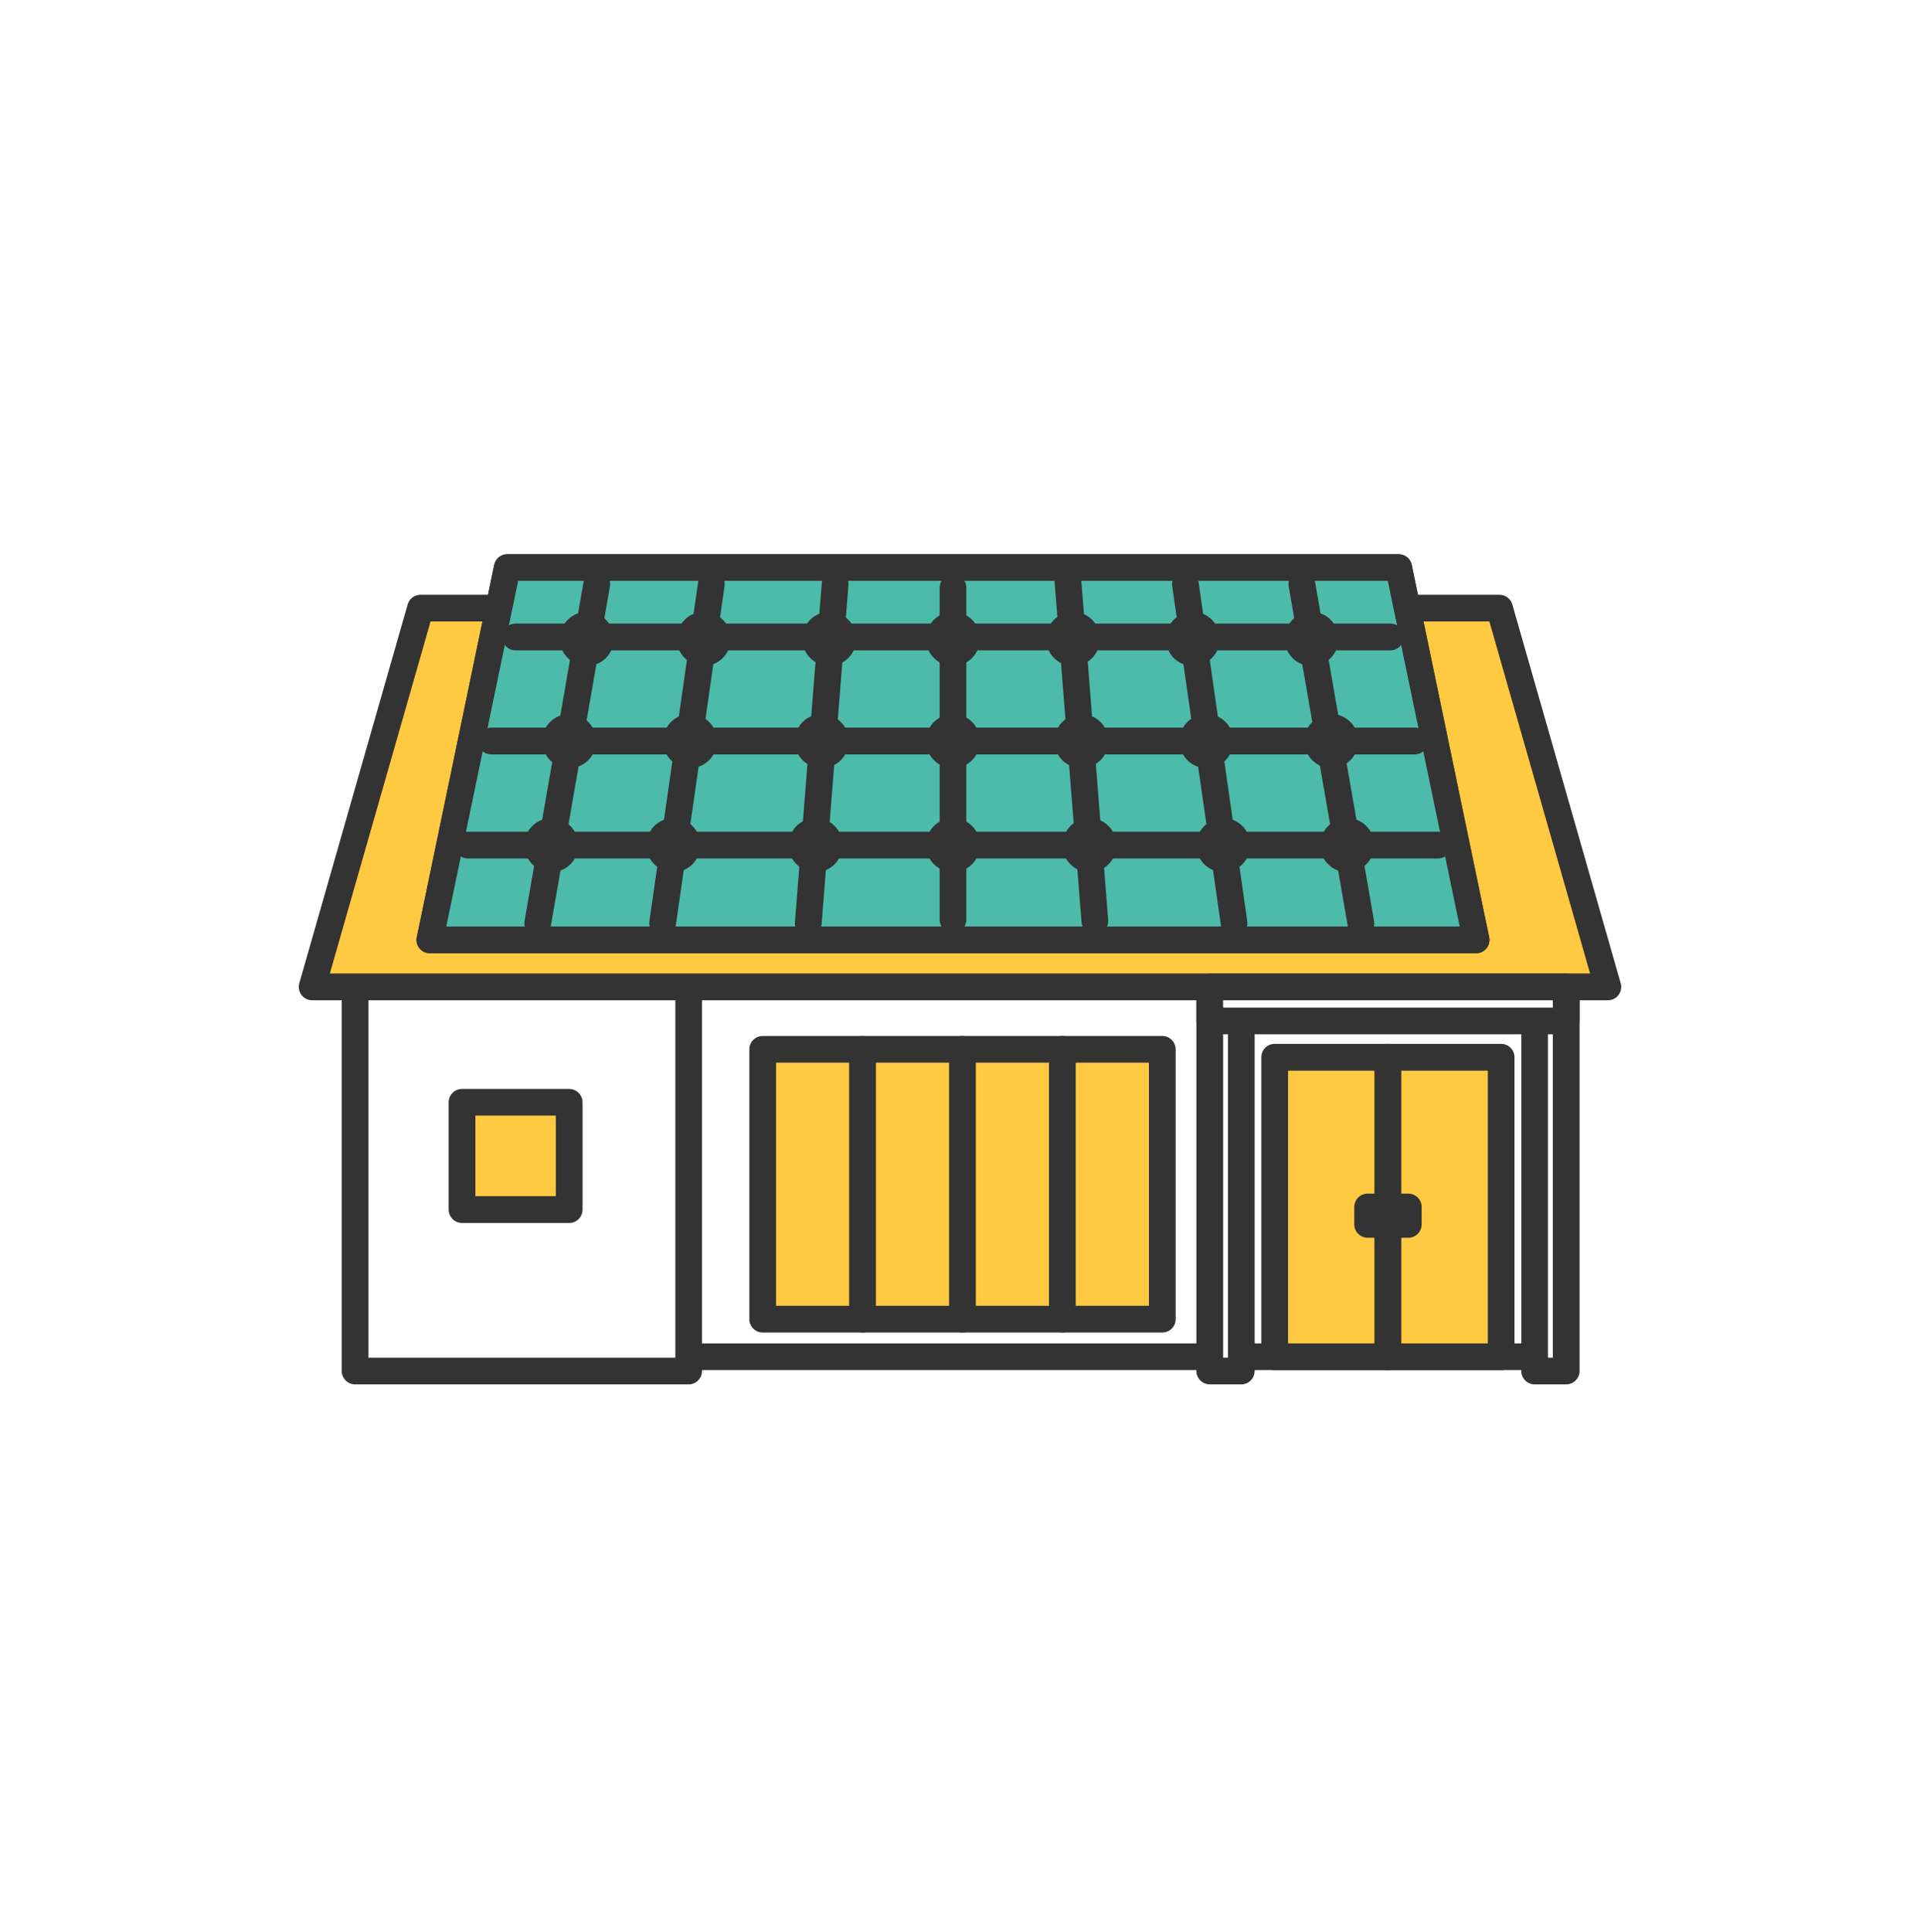 <svg width="170" height="171" viewBox="0 0 170 171" fill="none" xmlns="http://www.w3.org/2000/svg">
<g filter="url(#filter0_d_73_179790)">
<rect x="5" y="5.804" width="160" height="160" rx="80" fill="white"/>
<rect x="7" y="7.804" width="156" height="156" rx="78" stroke="white" stroke-width="4"/>
<path d="M135.902 73.297H34.538V120.095H135.902V73.297Z" fill="white"/>
<path d="M135.901 121.281H34.537C33.886 121.281 33.353 120.754 33.353 120.096V73.298C33.353 72.646 33.88 72.113 34.537 72.113H135.901C136.552 72.113 137.084 72.641 137.084 73.298V120.096C137.084 120.748 136.558 121.281 135.901 121.281ZM35.715 118.917H134.712V74.483H35.715V118.917Z" fill="#333333"/>
<path d="M60.974 84.772H31.441V121.361H60.974V84.772Z" fill="white"/>
<path d="M60.979 122.546H31.441C30.79 122.546 30.257 122.013 30.257 121.361V84.772C30.257 84.12 30.784 83.587 31.441 83.587H60.973C61.624 83.587 62.156 84.12 62.156 84.772V121.361C62.156 122.013 61.63 122.546 60.973 122.546H60.979ZM32.624 120.182H59.795V85.956H32.624V120.182Z" fill="#333333"/>
<path d="M135.881 121.366H138.672V87.367H135.881V121.366Z" fill="white"/>
<path d="M138.672 122.545H135.881C135.229 122.545 134.697 122.012 134.697 121.361V87.362C134.697 86.71 135.224 86.177 135.881 86.177H138.672C139.323 86.177 139.855 86.704 139.855 87.362V121.361C139.855 122.012 139.329 122.545 138.672 122.545ZM137.058 120.182H137.489V88.546H137.058V120.182Z" fill="#333333"/>
<path d="M107.114 121.366H109.905V87.367H107.114V121.366Z" fill="white"/>
<path d="M109.905 122.545H107.114C106.462 122.545 105.93 122.012 105.93 121.361V87.362C105.93 86.71 106.457 86.177 107.114 86.177H109.905C110.556 86.177 111.088 86.704 111.088 87.362V121.361C111.088 122.012 110.562 122.545 109.905 122.545ZM108.297 120.182H108.727V88.546H108.297V120.182Z" fill="#333333"/>
<path d="M142.358 87.361H27.638L37.234 53.826H132.767L142.358 87.361Z" fill="#FFCA42"/>
<path d="M142.357 88.546H27.637C27.263 88.546 26.918 88.37 26.691 88.075C26.47 87.78 26.397 87.395 26.499 87.038L36.096 53.503C36.243 52.993 36.701 52.648 37.234 52.648H132.766C133.293 52.648 133.757 52.999 133.904 53.503L143.501 87.038C143.603 87.395 143.529 87.78 143.308 88.075C143.088 88.37 142.737 88.546 142.363 88.546H142.357ZM29.205 86.176H140.789L131.872 55.011H38.123L29.205 86.176Z" fill="#333333"/>
<path d="M130.698 83.195L123.842 50.239H44.916L38.059 83.195H130.698Z" fill="white"/>
<path d="M130.698 84.38H38.059C37.702 84.38 37.368 84.222 37.142 83.944C36.915 83.666 36.83 83.303 36.904 82.958L43.76 50.002C43.873 49.452 44.36 49.06 44.915 49.06H123.842C124.402 49.06 124.883 49.452 124.997 50.002L131.853 82.958C131.927 83.303 131.836 83.672 131.615 83.944C131.389 84.222 131.055 84.38 130.698 84.38ZM39.508 82.011H129.243L122.879 51.419H45.878L39.514 82.011H39.508Z" fill="#333333"/>
<path d="M130.698 83.195L123.842 50.239H44.916L38.059 83.195H130.698Z" fill="#4DBBAA"/>
<path d="M130.698 84.38H38.059C37.702 84.38 37.368 84.222 37.142 83.944C36.915 83.666 36.83 83.303 36.904 82.958L43.76 50.002C43.873 49.452 44.36 49.06 44.915 49.06H123.842C124.402 49.06 124.883 49.452 124.997 50.002L131.853 82.958C131.927 83.303 131.836 83.672 131.615 83.944C131.389 84.222 131.055 84.38 130.698 84.38ZM39.508 82.011H129.243L122.879 51.419H45.878L39.514 82.011H39.508Z" fill="#333333"/>
<path d="M96.938 82.715C96.326 82.715 95.811 82.244 95.76 81.626L93.382 51.606C93.331 50.954 93.818 50.382 94.469 50.331C95.115 50.28 95.692 50.767 95.743 51.419L98.121 81.439C98.172 82.091 97.685 82.663 97.034 82.715C97 82.715 96.972 82.715 96.938 82.715Z" fill="#333333"/>
<path d="M109.267 82.906C108.69 82.906 108.186 82.481 108.101 81.892L103.787 51.872C103.696 51.226 104.143 50.625 104.789 50.534C105.434 50.443 106.034 50.891 106.125 51.537L110.439 81.557C110.53 82.204 110.083 82.804 109.437 82.895C109.38 82.901 109.324 82.906 109.267 82.906Z" fill="#333333"/>
<path d="M120.489 82.907C119.923 82.907 119.425 82.499 119.328 81.927L114.103 51.907C113.989 51.261 114.42 50.649 115.065 50.535C115.705 50.428 116.322 50.853 116.435 51.499L121.661 81.519C121.774 82.165 121.344 82.777 120.699 82.891C120.631 82.902 120.563 82.907 120.495 82.907H120.489Z" fill="#333333"/>
<path d="M71.566 82.907C71.532 82.907 71.504 82.907 71.47 82.907C70.819 82.856 70.332 82.283 70.383 81.632L72.761 51.611C72.812 50.96 73.384 50.472 74.035 50.523C74.686 50.574 75.173 51.147 75.122 51.799L72.744 81.819C72.693 82.436 72.178 82.907 71.566 82.907Z" fill="#333333"/>
<path d="M58.669 82.906C58.612 82.906 58.555 82.906 58.499 82.895C57.853 82.804 57.406 82.204 57.496 81.557L61.811 51.537C61.901 50.891 62.513 50.443 63.153 50.534C63.798 50.625 64.245 51.226 64.155 51.872L59.84 81.892C59.756 82.481 59.252 82.906 58.674 82.906H58.669Z" fill="#333333"/>
<path d="M47.612 82.907C47.544 82.907 47.476 82.902 47.408 82.891C46.762 82.777 46.332 82.165 46.445 81.519L51.671 51.499C51.785 50.853 52.402 50.428 53.041 50.535C53.687 50.649 54.117 51.261 54.004 51.907L48.778 81.927C48.676 82.499 48.178 82.907 47.617 82.907H47.612Z" fill="#333333"/>
<path d="M84.379 82.584C83.728 82.584 83.196 82.051 83.196 81.399V52.026C83.196 51.374 83.722 50.841 84.379 50.841C85.036 50.841 85.562 51.374 85.562 52.026V81.399C85.562 82.051 85.036 82.584 84.379 82.584Z" fill="#333333"/>
<path d="M95.011 58.946C93.692 58.946 92.622 57.875 92.622 56.554C92.622 55.233 93.692 54.162 95.011 54.162C96.331 54.162 97.401 55.233 97.401 56.554C97.401 57.875 96.331 58.946 95.011 58.946ZM95.011 56.526L95.034 56.548C95.034 56.548 95.023 56.526 95.011 56.526Z" fill="#333333"/>
<path d="M84.379 58.946C83.06 58.946 81.99 57.875 81.99 56.554C81.99 55.233 83.06 54.162 84.379 54.162C85.698 54.162 86.768 55.233 86.768 56.554C86.768 57.875 85.698 58.946 84.379 58.946ZM84.379 56.526L84.407 56.548C84.407 56.548 84.396 56.526 84.379 56.526Z" fill="#333333"/>
<path d="M73.424 58.946C72.105 58.946 71.035 57.875 71.035 56.554C71.035 55.233 72.105 54.162 73.424 54.162C74.743 54.162 75.813 55.233 75.813 56.554C75.813 57.875 74.743 58.946 73.424 58.946ZM73.424 56.526L73.452 56.548C73.452 56.548 73.441 56.526 73.424 56.526Z" fill="#333333"/>
<path d="M62.31 58.946C60.99 58.946 59.92 57.875 59.92 56.554C59.92 55.233 60.99 54.162 62.31 54.162C63.629 54.162 64.699 55.233 64.699 56.554C64.699 57.875 63.629 58.946 62.31 58.946ZM62.31 56.526L62.332 56.548C62.332 56.548 62.321 56.526 62.31 56.526Z" fill="#333333"/>
<path d="M51.959 58.946C50.64 58.946 49.57 57.875 49.57 56.554C49.57 55.233 50.64 54.162 51.959 54.162C53.278 54.162 54.348 55.233 54.348 56.554C54.348 57.875 53.278 58.946 51.959 58.946ZM51.959 56.526L51.982 56.548C51.982 56.548 51.971 56.526 51.959 56.526Z" fill="#333333"/>
<path d="M105.616 58.946C104.297 58.946 103.227 57.875 103.227 56.554C103.227 55.233 104.297 54.162 105.616 54.162C106.936 54.162 108.006 55.233 108.006 56.554C108.006 57.875 106.936 58.946 105.616 58.946ZM105.616 56.526L105.639 56.548C105.639 56.548 105.628 56.526 105.616 56.526Z" fill="#333333"/>
<path d="M116.13 58.946C114.81 58.946 113.74 57.875 113.74 56.554C113.74 55.233 114.81 54.162 116.13 54.162C117.449 54.162 118.519 55.233 118.519 56.554C118.519 57.875 117.449 58.946 116.13 58.946ZM116.13 56.526L116.152 56.548C116.152 56.548 116.141 56.526 116.13 56.526Z" fill="#333333"/>
<path d="M95.749 67.993C94.43 67.993 93.36 66.922 93.36 65.601C93.36 64.28 94.43 63.209 95.749 63.209C97.068 63.209 98.138 64.28 98.138 65.601C98.138 66.922 97.068 67.993 95.749 67.993ZM95.749 65.573L95.772 65.595C95.772 65.595 95.76 65.573 95.749 65.573Z" fill="#333333"/>
<path d="M84.38 67.993C83.061 67.993 81.991 66.922 81.991 65.601C81.991 64.28 83.061 63.209 84.38 63.209C85.699 63.209 86.769 64.28 86.769 65.601C86.769 66.922 85.699 67.993 84.38 67.993ZM84.38 65.573L84.408 65.595C84.408 65.595 84.397 65.573 84.38 65.573Z" fill="#333333"/>
<path d="M72.756 67.993C71.437 67.993 70.367 66.922 70.367 65.601C70.367 64.28 71.437 63.209 72.756 63.209C74.075 63.209 75.145 64.28 75.145 65.601C75.145 66.922 74.075 67.993 72.756 67.993ZM72.756 65.573L72.779 65.595C72.779 65.595 72.767 65.573 72.756 65.573Z" fill="#333333"/>
<path d="M61.097 67.993C59.778 67.993 58.708 66.922 58.708 65.601C58.708 64.28 59.778 63.209 61.097 63.209C62.416 63.209 63.486 64.28 63.486 65.601C63.486 66.922 62.416 67.993 61.097 67.993ZM61.097 65.573L61.125 65.595C61.125 65.595 61.114 65.573 61.097 65.573Z" fill="#333333"/>
<path d="M50.397 67.993C49.077 67.993 48.007 66.922 48.007 65.601C48.007 64.28 49.077 63.209 50.397 63.209C51.716 63.209 52.786 64.28 52.786 65.601C52.786 66.922 51.716 67.993 50.397 67.993ZM50.397 65.573L50.419 65.595C50.419 65.595 50.408 65.573 50.397 65.573Z" fill="#333333"/>
<path d="M106.823 67.993C105.504 67.993 104.434 66.922 104.434 65.601C104.434 64.28 105.504 63.209 106.823 63.209C108.142 63.209 109.212 64.28 109.212 65.601C109.212 66.922 108.142 67.993 106.823 67.993ZM106.823 65.573L106.851 65.595C106.851 65.595 106.84 65.573 106.823 65.573Z" fill="#333333"/>
<path d="M117.875 67.993C116.556 67.993 115.486 66.922 115.486 65.601C115.486 64.28 116.556 63.209 117.875 63.209C119.194 63.209 120.264 64.28 120.264 65.601C120.264 66.922 119.194 67.993 117.875 67.993ZM117.875 65.573L117.903 65.595C117.903 65.595 117.892 65.573 117.875 65.573Z" fill="#333333"/>
<path d="M96.463 77.203C95.143 77.203 94.073 76.132 94.073 74.811C94.073 73.49 95.143 72.419 96.463 72.419C97.782 72.419 98.852 73.49 98.852 74.811C98.852 76.132 97.782 77.203 96.463 77.203ZM96.463 74.783L96.485 74.805C96.485 74.805 96.474 74.783 96.463 74.783Z" fill="#333333"/>
<path d="M84.38 77.203C83.061 77.203 81.991 76.132 81.991 74.811C81.991 73.49 83.061 72.419 84.38 72.419C85.7 72.419 86.77 73.49 86.77 74.811C86.77 76.132 85.7 77.203 84.38 77.203ZM84.38 74.783L84.409 74.805C84.409 74.805 84.397 74.783 84.38 74.783Z" fill="#333333"/>
<path d="M72.212 77.203C70.892 77.203 69.822 76.132 69.822 74.811C69.822 73.49 70.892 72.419 72.212 72.419C73.531 72.419 74.601 73.49 74.601 74.811C74.601 76.132 73.531 77.203 72.212 77.203ZM72.212 74.783L72.234 74.805C72.234 74.805 72.223 74.783 72.212 74.783Z" fill="#333333"/>
<path d="M59.621 77.203C58.301 77.203 57.231 76.132 57.231 74.811C57.231 73.49 58.301 72.419 59.621 72.419C60.94 72.419 62.01 73.49 62.01 74.811C62.01 76.132 60.94 77.203 59.621 77.203ZM59.621 74.783L59.649 74.805C59.649 74.805 59.638 74.783 59.621 74.783Z" fill="#333333"/>
<path d="M48.818 77.203C47.498 77.203 46.428 76.132 46.428 74.811C46.428 73.49 47.498 72.419 48.818 72.419C50.137 72.419 51.207 73.49 51.207 74.811C51.207 76.132 50.137 77.203 48.818 77.203ZM48.818 74.783L48.846 74.805C48.846 74.805 48.834 74.783 48.818 74.783Z" fill="#333333"/>
<path d="M108.317 77.203C106.997 77.203 105.927 76.132 105.927 74.811C105.927 73.49 106.997 72.419 108.317 72.419C109.636 72.419 110.706 73.49 110.706 74.811C110.706 76.132 109.636 77.203 108.317 77.203ZM108.317 74.783L108.339 74.805C108.339 74.805 108.328 74.783 108.317 74.783Z" fill="#333333"/>
<path d="M119.285 77.203C117.966 77.203 116.896 76.132 116.896 74.811C116.896 73.49 117.966 72.419 119.285 72.419C120.604 72.419 121.674 73.49 121.674 74.811C121.674 76.132 120.604 77.203 119.285 77.203ZM119.285 74.783L119.313 74.805C119.313 74.805 119.302 74.783 119.285 74.783Z" fill="#333333"/>
<path d="M123.106 57.569H45.652C45.001 57.569 44.468 57.041 44.468 56.384C44.468 55.726 44.995 55.199 45.652 55.199H123.106C123.757 55.199 124.289 55.726 124.289 56.384C124.289 57.041 123.763 57.569 123.106 57.569Z" fill="#333333"/>
<path d="M125.269 66.78H43.489C42.838 66.78 42.306 66.247 42.306 65.595C42.306 64.943 42.832 64.41 43.489 64.41H125.269C125.92 64.41 126.452 64.943 126.452 65.595C126.452 66.247 125.926 66.78 125.269 66.78Z" fill="#333333"/>
<path d="M127.335 75.99H41.422C40.77 75.99 40.238 75.458 40.238 74.806C40.238 74.154 40.765 73.621 41.422 73.621H127.335C127.986 73.621 128.518 74.154 128.518 74.806C128.518 75.458 127.991 75.99 127.335 75.99Z" fill="#333333"/>
<path d="M50.398 107.066V97.571H40.914V107.066H50.398Z" fill="#FFCA42"/>
<path d="M50.398 108.257H40.908C40.257 108.257 39.725 107.729 39.725 107.072V97.577C39.725 96.925 40.252 96.393 40.908 96.393H50.398C51.049 96.393 51.581 96.925 51.581 97.577V107.072C51.581 107.724 51.054 108.257 50.398 108.257ZM42.092 105.887H49.214V98.756H42.092V105.887Z" fill="#333333"/>
<path d="M122.893 120.103V93.592H112.866V120.103H122.893Z" fill="#FFCA42"/>
<path d="M122.892 121.282H112.864C112.213 121.282 111.681 120.755 111.681 120.097V93.586C111.681 92.934 112.208 92.401 112.864 92.401H122.892C123.543 92.401 124.075 92.934 124.075 93.586V120.097C124.075 120.749 123.548 121.282 122.892 121.282ZM114.048 118.918H121.708V94.776H114.048V118.918Z" fill="#333333"/>
<path d="M132.914 120.103V93.592H122.886V120.103H132.914Z" fill="#FFCA42"/>
<path d="M132.912 121.282H122.885C122.234 121.282 121.702 120.755 121.702 120.097V93.586C121.702 92.934 122.228 92.401 122.885 92.401H132.912C133.563 92.401 134.095 92.934 134.095 93.586V120.097C134.095 120.749 133.569 121.282 132.912 121.282ZM124.074 118.918H131.734V94.776H124.074V118.918Z" fill="#333333"/>
<path d="M124.694 106.843H121.093V108.379H124.694V106.843Z" fill="white"/>
<path d="M121.092 105.659H124.693C125.344 105.659 125.876 106.192 125.876 106.844V108.38C125.876 109.032 125.344 109.565 124.693 109.565H121.092C120.441 109.565 119.909 109.032 119.909 108.38V106.844C119.909 106.192 120.441 105.659 121.092 105.659Z" fill="#333333"/>
<path d="M76.375 92.883H67.531V116.764H76.375V92.883Z" fill="#FFCA42"/>
<path d="M76.374 117.955H67.53C66.879 117.955 66.347 117.422 66.347 116.77V92.889C66.347 92.237 66.873 91.704 67.53 91.704H76.374C77.025 91.704 77.557 92.237 77.557 92.889V116.77C77.557 117.422 77.031 117.955 76.374 117.955ZM68.713 115.585H75.196V94.068H68.713V115.585Z" fill="#333333"/>
<path d="M85.217 92.883H76.373V116.764H85.217V92.883Z" fill="#FFCA42"/>
<path d="M85.216 117.955H76.372C75.721 117.955 75.189 117.422 75.189 116.77V92.889C75.189 92.237 75.716 91.704 76.372 91.704H85.216C85.867 91.704 86.399 92.237 86.399 92.889V116.77C86.399 117.422 85.873 117.955 85.216 117.955ZM77.556 115.585H84.038V94.068H77.556V115.585Z" fill="#333333"/>
<path d="M94.063 92.883H85.219V116.764H94.063V92.883Z" fill="#FFCA42"/>
<path d="M94.067 117.955H85.223C84.572 117.955 84.04 117.422 84.04 116.77V92.889C84.04 92.237 84.567 91.704 85.223 91.704H94.067C94.718 91.704 95.251 92.237 95.251 92.889V116.77C95.251 117.422 94.724 117.955 94.067 117.955ZM86.401 115.585H92.884V94.068H86.401V115.585Z" fill="#333333"/>
<path d="M102.91 92.883H94.066V116.764H102.91V92.883Z" fill="#FFCA42"/>
<path d="M102.909 117.955H94.066C93.415 117.955 92.882 117.422 92.882 116.77V92.889C92.882 92.237 93.409 91.704 94.066 91.704H102.909C103.561 91.704 104.093 92.237 104.093 92.889V116.77C104.093 117.422 103.566 117.955 102.909 117.955ZM95.243 115.585H101.726V94.068H95.243V115.585Z" fill="#333333"/>
<path d="M138.673 87.36H107.114V90.37H138.673V87.36Z" fill="white"/>
<path d="M138.673 91.556H107.114C106.462 91.556 105.93 91.023 105.93 90.371V87.362C105.93 86.71 106.457 86.177 107.114 86.177H138.673C139.324 86.177 139.856 86.704 139.856 87.362V90.371C139.856 91.023 139.329 91.556 138.673 91.556ZM108.297 89.192H137.489V88.546H108.297V89.192Z" fill="#333333"/>
</g>
<defs>
<filter id="filter0_d_73_179790" x="0" y="0.804" width="170" height="170" filterUnits="userSpaceOnUse" color-interpolation-filters="sRGB">
<feFlood flood-opacity="0" result="BackgroundImageFix"/>
<feColorMatrix in="SourceAlpha" type="matrix" values="0 0 0 0 0 0 0 0 0 0 0 0 0 0 0 0 0 0 127 0" result="hardAlpha"/>
<feOffset/>
<feGaussianBlur stdDeviation="2.5"/>
<feComposite in2="hardAlpha" operator="out"/>
<feColorMatrix type="matrix" values="0 0 0 0 1 0 0 0 0 0.58 0 0 0 0 0.182 0 0 0 0.5 0"/>
<feBlend mode="normal" in2="BackgroundImageFix" result="effect1_dropShadow_73_179790"/>
<feBlend mode="normal" in="SourceGraphic" in2="effect1_dropShadow_73_179790" result="shape"/>
</filter>
</defs>
</svg>

